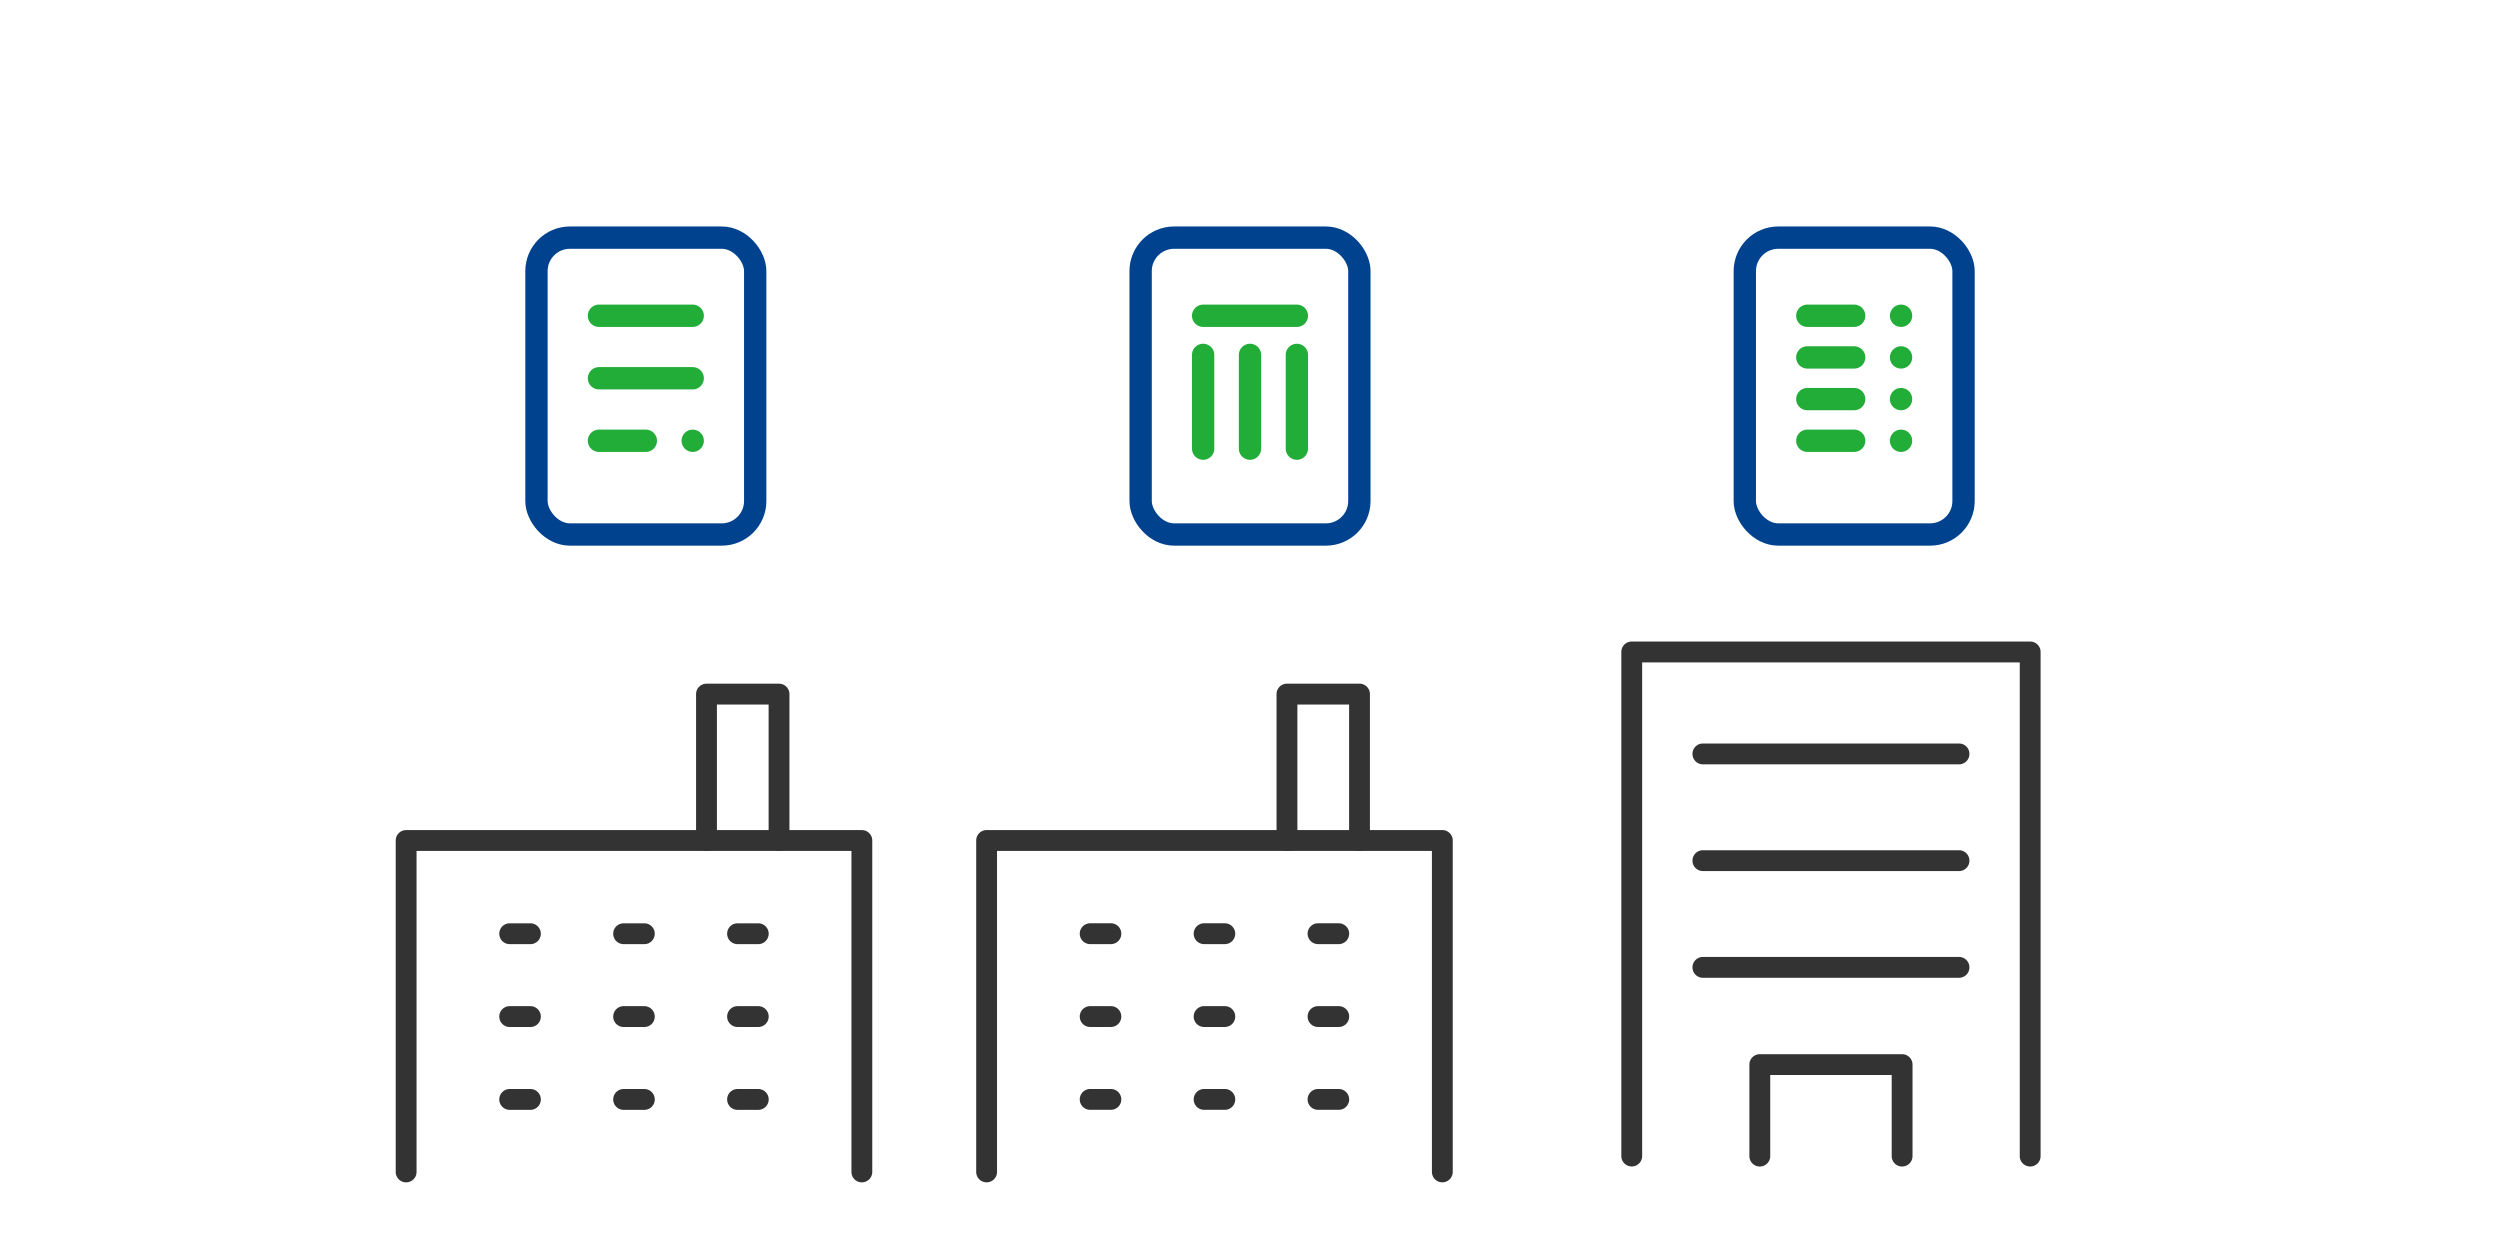 <svg xmlns="http://www.w3.org/2000/svg" width="224" height="112" viewBox="0 0 224 112">
  <g id="グループ_841070" data-name="グループ 841070" transform="translate(-216 -7370)">
    <rect id="長方形_79413" data-name="長方形 79413" width="224" height="112" transform="translate(216 7370)" fill="none"/>
    <g id="グループ_120740" data-name="グループ 120740" transform="translate(250.533 7426.204)">
      <g id="_182_b_hoso" data-name="182_b_hoso" transform="translate(104.022 0)">
        <rect id="長方形_47409" data-name="長方形 47409" width="50.658" height="50.658" fill="none"/>
        <path id="線_355" data-name="線 355" d="M22.882.867H-.067A.933.933,0,0,1-1-.067.933.933,0,0,1-.067-1H22.882a.933.933,0,0,1,.933.933A.933.933,0,0,1,22.882.867Z" transform="translate(14.091 11.414)" fill="#333"/>
        <path id="線_356" data-name="線 356" d="M22.882.867H-.067A.933.933,0,0,1-1-.067.933.933,0,0,1-.067-1H22.882a.933.933,0,0,1,.933.933A.933.933,0,0,1,22.882.867Z" transform="translate(14.091 20.977)" fill="#333"/>
        <path id="線_357" data-name="線 357" d="M22.882.867H-.067A.933.933,0,0,1-1-.067.933.933,0,0,1-.067-1H22.882a.933.933,0,0,1,.933.933A.933.933,0,0,1,22.882.867Z" transform="translate(14.091 30.539)" fill="#333"/>
        <path id="パス_93541" data-name="パス 93541" d="M31.683,48.065a.933.933,0,0,1-.933-.933V39.867H19.867v7.265a.933.933,0,1,1-1.867,0v-8.2A.933.933,0,0,1,18.933,38H31.683a.933.933,0,0,1,.933.933v8.2A.933.933,0,0,1,31.683,48.065Z" transform="translate(0.191 0.251)" fill="#333"/>
        <path id="パス_93542" data-name="パス 93542" d="M41.632,48.038A.933.933,0,0,1,40.7,47.1V2.867H6.867V47.1A.933.933,0,1,1,5,47.1V1.933A.933.933,0,0,1,5.933,1h35.7a.933.933,0,0,1,.933.933V47.1A.933.933,0,0,1,41.632,48.038Z" transform="translate(1.716 0.277)" fill="#333"/>
      </g>
      <g id="_197_b_hoso" data-name="197_b_hoso" transform="translate(52.011 5.053)">
        <path id="パス_93560" data-name="パス 93560" d="M0,0H44.544V44.544H0Z" transform="translate(0 1.058)" fill="none"/>
        <path id="パス_93549" data-name="パス 93549" d="M42.766,44.563a.933.933,0,0,1-.933-.933V14.867H2.867V43.63A.933.933,0,1,1,1,43.63v-29.7A.933.933,0,0,1,1.933,13H42.766a.933.933,0,0,1,.933.933v29.7A.933.933,0,0,1,42.766,44.563Z" transform="translate(-0.077 0.117)" fill="#333"/>
        <path id="パス_93559" data-name="パス 93559" d="M1.789.867H-.067A.933.933,0,0,1-1-.067.933.933,0,0,1-.067-1H1.789a.933.933,0,0,1,.933.933A.933.933,0,0,1,1.789.867Z" transform="translate(11.203 29.893)" fill="#333"/>
        <path id="パス_93558" data-name="パス 93558" d="M1.789.867H-.067A.933.933,0,0,1-1-.067.933.933,0,0,1-.067-1H1.789a.933.933,0,0,1,.933.933A.933.933,0,0,1,1.789.867Z" transform="translate(21.411 29.893)" fill="#333"/>
        <path id="パス_93557" data-name="パス 93557" d="M1.789.867H-.067A.933.933,0,0,1-1-.067.933.933,0,0,1-.067-1H1.789a.933.933,0,0,1,.933.933A.933.933,0,0,1,1.789.867Z" transform="translate(31.619 29.893)" fill="#333"/>
        <path id="パス_93556" data-name="パス 93556" d="M1.789.867H-.067A.933.933,0,0,1-1-.067.933.933,0,0,1-.067-1H1.789a.933.933,0,0,1,.933.933A.933.933,0,0,1,1.789.867Z" transform="translate(11.203 37.317)" fill="#333"/>
        <path id="パス_93555" data-name="パス 93555" d="M1.789.867H-.067A.933.933,0,0,1-1-.067.933.933,0,0,1-.067-1H1.789a.933.933,0,0,1,.933.933A.933.933,0,0,1,1.789.867Z" transform="translate(21.411 37.317)" fill="#333"/>
        <path id="パス_93554" data-name="パス 93554" d="M1.789.867H-.067A.933.933,0,0,1-1-.067.933.933,0,0,1-.067-1H1.789a.933.933,0,0,1,.933.933A.933.933,0,0,1,1.789.867Z" transform="translate(31.619 37.317)" fill="#333"/>
        <path id="パス_93553" data-name="パス 93553" d="M1.789.867H-.067A.933.933,0,0,1-1-.067.933.933,0,0,1-.067-1H1.789a.933.933,0,0,1,.933.933A.933.933,0,0,1,1.789.867Z" transform="translate(11.203 22.469)" fill="#333"/>
        <path id="パス_93552" data-name="パス 93552" d="M1.789.867H-.067A.933.933,0,0,1-1-.067.933.933,0,0,1-.067-1H1.789a.933.933,0,0,1,.933.933A.933.933,0,0,1,1.789.867Z" transform="translate(21.411 22.469)" fill="#333"/>
        <path id="パス_93551" data-name="パス 93551" d="M1.789.867H-.067A.933.933,0,0,1-1-.067.933.933,0,0,1-.067-1H1.789a.933.933,0,0,1,.933.933A.933.933,0,0,1,1.789.867Z" transform="translate(31.619 22.469)" fill="#333"/>
        <path id="パス_93550" data-name="パス 93550" d="M8.429,27.984A.933.933,0,0,1,7.5,27.05V14.867H2.867V27.05A.933.933,0,1,1,1,27.05V13.933A.933.933,0,0,1,1.933,13h6.5a.933.933,0,0,1,.933.933V27.05A.933.933,0,0,1,8.429,27.984Z" transform="translate(26.835 -13)" fill="#333"/>
      </g>
      <g id="_197_b_hoso-2" data-name="197_b_hoso" transform="translate(0 5.055)">
        <path id="パス_93560-2" data-name="パス 93560" d="M0,0H44.544V44.544H0Z" transform="translate(0 1.058)" fill="none"/>
        <path id="パス_93549-2" data-name="パス 93549" d="M42.766,44.563a.933.933,0,0,1-.933-.933V14.867H2.867V43.63A.933.933,0,1,1,1,43.63v-29.7A.933.933,0,0,1,1.933,13H42.766a.933.933,0,0,1,.933.933v29.7A.933.933,0,0,1,42.766,44.563Z" transform="translate(-0.077 0.117)" fill="#333"/>
        <path id="パス_93559-2" data-name="パス 93559" d="M1.789.867H-.067A.933.933,0,0,1-1-.067.933.933,0,0,1-.067-1H1.789a.933.933,0,0,1,.933.933A.933.933,0,0,1,1.789.867Z" transform="translate(11.203 29.893)" fill="#333"/>
        <path id="パス_93558-2" data-name="パス 93558" d="M1.789.867H-.067A.933.933,0,0,1-1-.067.933.933,0,0,1-.067-1H1.789a.933.933,0,0,1,.933.933A.933.933,0,0,1,1.789.867Z" transform="translate(21.411 29.893)" fill="#333"/>
        <path id="パス_93557-2" data-name="パス 93557" d="M1.789.867H-.067A.933.933,0,0,1-1-.067.933.933,0,0,1-.067-1H1.789a.933.933,0,0,1,.933.933A.933.933,0,0,1,1.789.867Z" transform="translate(31.619 29.893)" fill="#333"/>
        <path id="パス_93556-2" data-name="パス 93556" d="M1.789.867H-.067A.933.933,0,0,1-1-.067.933.933,0,0,1-.067-1H1.789a.933.933,0,0,1,.933.933A.933.933,0,0,1,1.789.867Z" transform="translate(11.203 37.317)" fill="#333"/>
        <path id="パス_93555-2" data-name="パス 93555" d="M1.789.867H-.067A.933.933,0,0,1-1-.067.933.933,0,0,1-.067-1H1.789a.933.933,0,0,1,.933.933A.933.933,0,0,1,1.789.867Z" transform="translate(21.411 37.317)" fill="#333"/>
        <path id="パス_93554-2" data-name="パス 93554" d="M1.789.867H-.067A.933.933,0,0,1-1-.067.933.933,0,0,1-.067-1H1.789a.933.933,0,0,1,.933.933A.933.933,0,0,1,1.789.867Z" transform="translate(31.619 37.317)" fill="#333"/>
        <path id="パス_93553-2" data-name="パス 93553" d="M1.789.867H-.067A.933.933,0,0,1-1-.067.933.933,0,0,1-.067-1H1.789a.933.933,0,0,1,.933.933A.933.933,0,0,1,1.789.867Z" transform="translate(11.203 22.469)" fill="#333"/>
        <path id="パス_93552-2" data-name="パス 93552" d="M1.789.867H-.067A.933.933,0,0,1-1-.067.933.933,0,0,1-.067-1H1.789a.933.933,0,0,1,.933.933A.933.933,0,0,1,1.789.867Z" transform="translate(21.411 22.469)" fill="#333"/>
        <path id="パス_93551-2" data-name="パス 93551" d="M1.789.867H-.067A.933.933,0,0,1-1-.067.933.933,0,0,1-.067-1H1.789a.933.933,0,0,1,.933.933A.933.933,0,0,1,1.789.867Z" transform="translate(31.619 22.469)" fill="#333"/>
        <path id="パス_93550-2" data-name="パス 93550" d="M8.429,27.984A.933.933,0,0,1,7.5,27.05V14.867H2.867V27.05A.933.933,0,1,1,1,27.05V13.933A.933.933,0,0,1,1.933,13h6.5a.933.933,0,0,1,.933.933V27.05A.933.933,0,0,1,8.429,27.984Z" transform="translate(26.835 -13)" fill="#333"/>
      </g>
    </g>
    <g id="グループ_120752" data-name="グループ 120752" transform="translate(257.067 7387.792)">
      <g id="_791_me_h" data-name="791_me_h" transform="translate(108.267 0)">
        <rect id="長方形_79414" data-name="長方形 79414" width="33.6" height="33.6" fill="none"/>
        <rect id="長方形_79415" data-name="長方形 79415" width="19.6" height="26.6" rx="3" transform="translate(7 3.5)" fill="none" stroke="#00428e" stroke-linejoin="round" stroke-width="2"/>
        <line id="線_12748" data-name="線 12748" x2="4.2" transform="translate(12.6 21.7)" fill="none" stroke="#22ac38" stroke-linecap="round" stroke-linejoin="round" stroke-width="2"/>
        <line id="線_12753" data-name="線 12753" x2="4.2" transform="translate(12.6 17.967)" fill="none" stroke="#22ac38" stroke-linecap="round" stroke-linejoin="round" stroke-width="2"/>
        <line id="線_12755" data-name="線 12755" x2="4.2" transform="translate(12.6 14.233)" fill="none" stroke="#22ac38" stroke-linecap="round" stroke-linejoin="round" stroke-width="2"/>
        <line id="線_12757" data-name="線 12757" x2="4.2" transform="translate(12.6 10.5)" fill="none" stroke="#22ac38" stroke-linecap="round" stroke-linejoin="round" stroke-width="2"/>
        <line id="線_12749" data-name="線 12749" transform="translate(21 21.7)" fill="none" stroke="#22ac38" stroke-linecap="round" stroke-linejoin="round" stroke-width="2"/>
        <line id="線_12752" data-name="線 12752" transform="translate(21 17.967)" fill="none" stroke="#22ac38" stroke-linecap="round" stroke-linejoin="round" stroke-width="2"/>
        <line id="線_12754" data-name="線 12754" transform="translate(21 14.233)" fill="none" stroke="#22ac38" stroke-linecap="round" stroke-linejoin="round" stroke-width="2"/>
        <line id="線_12756" data-name="線 12756" transform="translate(21 10.5)" fill="none" stroke="#22ac38" stroke-linecap="round" stroke-linejoin="round" stroke-width="2"/>
      </g>
      <g id="_791_me_h-2" data-name="791_me_h" transform="translate(54.133 0)">
        <rect id="長方形_79414-2" data-name="長方形 79414" width="33.6" height="33.6" fill="none"/>
        <rect id="長方形_79415-2" data-name="長方形 79415" width="19.6" height="26.6" rx="3" transform="translate(7 3.5)" fill="none" stroke="#00428e" stroke-linejoin="round" stroke-width="2"/>
        <line id="線_12746" data-name="線 12746" x2="8.4" transform="translate(12.6 10.5)" fill="none" stroke="#22ac38" stroke-linecap="round" stroke-linejoin="round" stroke-width="2"/>
        <line id="線_12747" data-name="線 12747" y2="8.4" transform="translate(12.6 14.007)" fill="none" stroke="#22ac38" stroke-linecap="round" stroke-linejoin="round" stroke-width="2"/>
        <line id="線_12750" data-name="線 12750" y2="8.4" transform="translate(16.8 14.007)" fill="none" stroke="#22ac38" stroke-linecap="round" stroke-linejoin="round" stroke-width="2"/>
        <line id="線_12751" data-name="線 12751" y2="8.4" transform="translate(21 14.007)" fill="none" stroke="#22ac38" stroke-linecap="round" stroke-linejoin="round" stroke-width="2"/>
      </g>
      <g id="_791_me_h-3" data-name="791_me_h" transform="translate(0)">
        <rect id="長方形_79414-3" data-name="長方形 79414" width="33.6" height="33.6" fill="none"/>
        <rect id="長方形_79415-3" data-name="長方形 79415" width="19.6" height="26.6" rx="3" transform="translate(7 3.5)" fill="none" stroke="#00428e" stroke-linejoin="round" stroke-width="2"/>
        <line id="線_12746-2" data-name="線 12746" x2="8.4" transform="translate(12.6 10.5)" fill="none" stroke="#22ac38" stroke-linecap="round" stroke-linejoin="round" stroke-width="2"/>
        <line id="線_12747-2" data-name="線 12747" x2="8.4" transform="translate(12.6 16.1)" fill="none" stroke="#22ac38" stroke-linecap="round" stroke-linejoin="round" stroke-width="2"/>
        <line id="線_12748-2" data-name="線 12748" x2="4.2" transform="translate(12.6 21.7)" fill="none" stroke="#22ac38" stroke-linecap="round" stroke-linejoin="round" stroke-width="2"/>
        <line id="線_12749-2" data-name="線 12749" transform="translate(21 21.7)" fill="none" stroke="#22ac38" stroke-linecap="round" stroke-linejoin="round" stroke-width="2"/>
      </g>
    </g>
  </g>
</svg>
